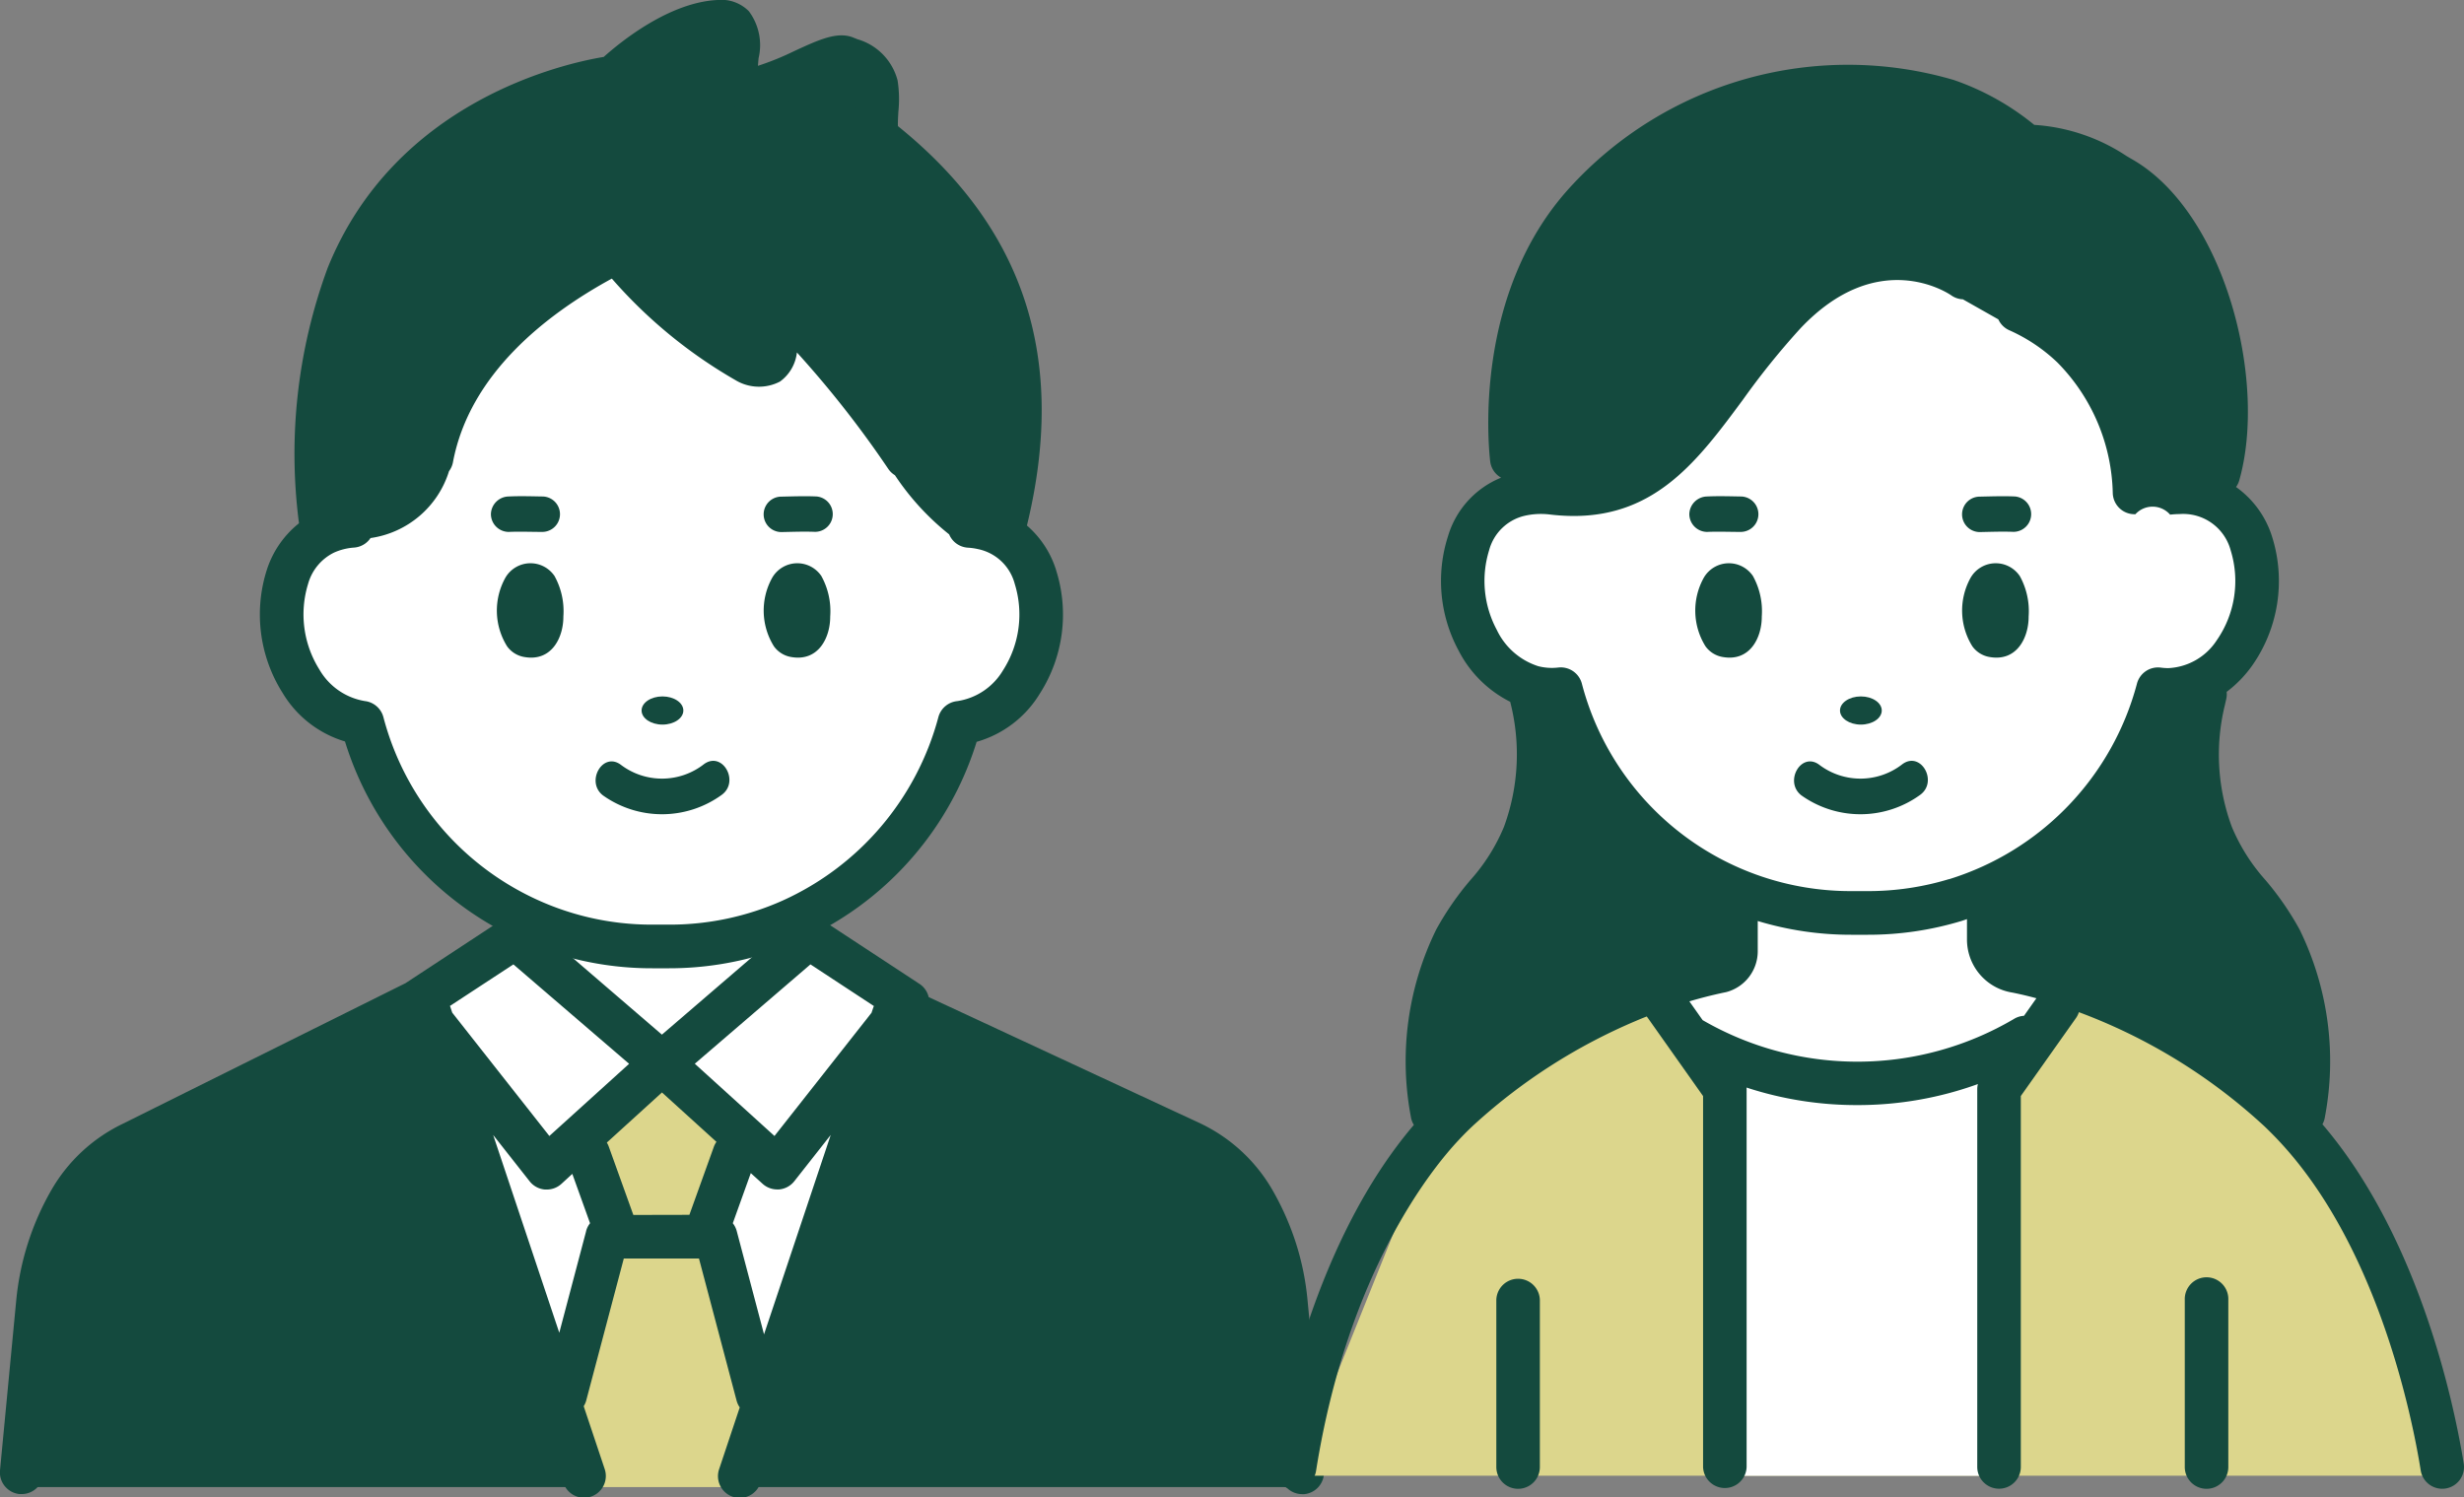 <svg xmlns="http://www.w3.org/2000/svg" id="グループ_8882" width="98.308" height="59.751" data-name="グループ 8882" viewBox="0 0 98.308 59.751"><rect x="0" y="0" width="98.308" height="59.751" fill="#808080" stroke="none"/><defs><clipPath id="clip-path"><path id="長方形_3560" fill="none" d="M0 0H98.308V59.751H0z" data-name="長方形 3560"/></clipPath></defs><path id="パス_4589" fill="#fff" d="M76.757,159.587l-4.514,3.251,5.712,15.214,1.9-5.846H84.19l2,6.425,5.98-15.279-3.79-3.833Z" data-name="パス 4589" transform="translate(-55.637 -122.852)"/><path id="パス_4590" fill="#fff" d="M49.521,43.681l-.912,2.17.8,2.854,2.67,2.009,1.624,4.162,3.8,3.286,6.309.63,4.947-.4,5.747-4.4.921-2.746,1.3-1.393,1.427-1.14.622-2.44-.245-2.3-1.279-1.243-1.829-4.5-12-10.317L56.216,31.7,52.084,39.3Z" data-name="パス 4590" transform="translate(-37.436 -21.494)"/><g id="グループ_8881" data-name="グループ 8881"><g id="グループ_8880" clip-path="url(#clip-path)" data-name="グループ 8880"><path id="パス_4591" fill="#144a3e" d="M54.1,22.566S50.827,8.307,65.326,5.541L70.064,2.91l.7.947.03,1.684.792.826,2.423-1.576,1.82.189.732,3.366,2.442,1.981,3.087,4.763V22.04l-1.136.975-.912-.182-7.3-8.516-.865,2.576-4.47-2.8-1.827-1.722-4.349,3.445L58.893,19.4l-.723,2.152-1.7,1.277Z" data-name="パス 4591" transform="translate(-41.418 -2.241)"/><path id="パス_4592" fill="#144a3e" d="M85.914,87.561c.449-.019.894,0,1.342,0a.707.707,0,0,0,0-1.414c-.449-.007-.894-.022-1.342,0a.722.722,0,0,0-.707.707.714.714,0,0,0,.707.707" data-name="パス 4592" transform="translate(-65.621 -66.337)"/><path id="パス_4593" fill="#144a3e" d="M134.677,86.142c-.449-.017-.894,0-1.343.009a.707.707,0,0,0,0,1.414c.449-.009.894-.026,1.343-.009a.707.707,0,0,0,0-1.414" data-name="パス 4593" transform="translate(-102.159 -66.335)"/><path id="パス_4594" fill="#144a3e" d="M88.543,98.286a1.157,1.157,0,0,0-1.963.053,2.694,2.694,0,0,0,.065,2.743,1.062,1.062,0,0,0,.692.427c1.1.191,1.558-.8,1.553-1.615a2.9,2.9,0,0,0-.348-1.608" data-name="パス 4594" transform="translate(-66.413 -75.293)"/><path id="パス_4595" fill="#144a3e" d="M134.854,98.286a1.157,1.157,0,0,0-1.963.053,2.694,2.694,0,0,0,.065,2.743,1.062,1.062,0,0,0,.692.427c1.1.191,1.558-.8,1.553-1.615a2.9,2.9,0,0,0-.348-1.608" data-name="パス 4595" transform="translate(-102.078 -75.293)"/><path id="パス_4596" fill="#144a3e" d="M113.025,121.451c0,.31-.373.562-.833.562s-.833-.251-.833-.562.373-.562.833-.562.833.251.833.562" data-name="パス 4596" transform="translate(-85.761 -93.101)"/><path id="パス_4597" fill="#144a3e" d="M103.683,133.452a4.062,4.062,0,0,0,4.735-.027c.725-.534.02-1.762-.714-1.221a2.718,2.718,0,0,1-3.308.027c-.725-.551-1.43.677-.714,1.221" data-name="パス 4597" transform="translate(-79.62 -101.711)"/><path id="パス_4598" fill="#144a3e" d="M150.836,193.267v.587H128.4V193.4l1.036-3.1,5-14.952.532-.677.448.351,11.022,5.126a5.731,5.731,0,0,1,2.464,2.293,10.057,10.057,0,0,1,.862,1.949,9.827,9.827,0,0,1,.424,2.085Z" data-name="パス 4598" transform="translate(-98.888 -134.517)"/><path id="パス_4599" fill="#dcd68c" d="M105.129,220.67l-1.036,3.1v.455H97.881v-.455l-1.042-3.117.292-.1,1.668-6.314.386-.139.049.139H102.7l.049-.139.386.139,1.668,6.314Z" data-name="パス 4599" transform="translate(-74.579 -164.89)"/><path id="パス_4600" fill="#dcd68c" d="M106.835,187.658l-.5.549-1.136,3.162-.049.139h-3.464l-.049-.139-1.136-3.162-.476-.525,3.416-3.1Z" data-name="パス 4600" transform="translate(-77.035 -142.154)"/><path id="パス_4601" fill="#144a3e" d="M26.213,192.852v.455H3.78v-.587l.646-6.8a10.04,10.04,0,0,1,1.286-4.034A5.721,5.721,0,0,1,8.179,179.6l11.338-5.639.66.841,4.993,14.938Z" data-name="パス 4601" transform="translate(-2.911 -133.97)"/><path id="パス_4602" fill="#144a3e" d="M52.167,174.247a10.714,10.714,0,0,0-.462-2.272,10.973,10.973,0,0,0-.936-2.117,6.584,6.584,0,0,0-2.85-2.647l-10.867-5.053a.866.866,0,0,0-.364-.525l-3.947-2.592a.869.869,0,0,0-1.054.077l-5.278,4.538-5.289-4.548a.868.868,0,0,0-1.043-.067l-3.9,2.563L4.89,167.217a6.566,6.566,0,0,0-2.841,2.641,10.906,10.906,0,0,0-1.4,4.387L0,181.041a.869.869,0,0,0,.782.947c.028,0,.056,0,.083,0a.869.869,0,0,0,.864-.787l.647-6.8a9.167,9.167,0,0,1,1.173-3.68,4.843,4.843,0,0,1,2.1-1.95l10.706-5.325.131.167,5.987,17.912a.869.869,0,1,0,1.648-.551l-.833-2.491a.857.857,0,0,0,.1-.226l1.5-5.667h3l1.5,5.667a.863.863,0,0,0,.126.273l-.816,2.445a.869.869,0,1,0,1.648.55l1.036-3.1,4.918-14.707,10.881,5.06a4.845,4.845,0,0,1,2.09,1.947,9.207,9.207,0,0,1,.786,1.779,8.973,8.973,0,0,1,.387,1.9l.646,6.8a.869.869,0,0,0,.864.787c.028,0,.055,0,.083,0a.869.869,0,0,0,.783-.947ZM32.335,160.853l2.531,1.662c0,.012-.011.022-.015.034l-.079.235L30.9,167.7l-3.179-2.883Zm-11.852,0L25.1,164.82,21.918,167.7l-3.875-4.921-.077-.233c0-.012-.011-.022-.015-.034Zm2.9,10.653-1.069,4.045-2.638-7.891,1.456,1.849a.867.867,0,0,0,.61.328c.024,0,.049,0,.073,0a.869.869,0,0,0,.583-.225l.436-.4.708,1.969a.862.862,0,0,0-.159.317m1.886-.647-.98-2.726a.876.876,0,0,0-.078-.162l2.2-2,2.174,1.971a.865.865,0,0,0-.1.186l-.98,2.726Zm5.214,4.764-1.088-4.118a.866.866,0,0,0-.158-.316l.718-2,.47.426a.869.869,0,0,0,.584.226l.072,0a.87.87,0,0,0,.61-.328l1.453-1.846Z" data-name="パス 4602" transform="translate(0 -122.373)"/><path id="パス_4603" fill="#144a3e" d="M76.859,22.731A3.881,3.881,0,0,0,75.7,20.969c1.61-6.626-.072-11.842-5.147-15.937-.007-.151.008-.4.018-.577a4.828,4.828,0,0,0-.031-1.243,2.317,2.317,0,0,0-1.6-1.646L68.8,1.51c-.642-.275-1.38.065-2.4.536a10.977,10.977,0,0,1-1.431.58c.006-.1.016-.215.025-.306a2.26,2.26,0,0,0-.39-1.875A1.551,1.551,0,0,0,63.354,0c-1.935.092-3.88,1.681-4.538,2.271C57.3,2.522,50.5,3.994,47.8,10.693a21.437,21.437,0,0,0-1.143,10.186,3.9,3.9,0,0,0-1.281,1.852A5.854,5.854,0,0,0,46,27.643a4.355,4.355,0,0,0,2.492,1.942A12.846,12.846,0,0,0,55.051,37.3a12.707,12.707,0,0,0,5.7,1.335h.678A12.828,12.828,0,0,0,73.693,29.6a4.333,4.333,0,0,0,2.52-1.922,5.841,5.841,0,0,0,.645-4.944M49.412,11.341C52,4.915,59.238,3.966,59.31,3.957a.872.872,0,0,0,.5-.237,7.619,7.619,0,0,1,3.483-1.97c0,.134-.019.3-.029.413-.056.614-.16,1.757.875,2.14.842.311,1.884-.169,2.988-.678a8.927,8.927,0,0,1,1.12-.462l.026.011c.431.177.537.251.566.391a3.925,3.925,0,0,1,0,.788,2.12,2.12,0,0,0,.487,1.923c4.47,3.54,6.026,7.858,4.858,13.529a.865.865,0,0,0-1.264-.357c-.346-.376-.778-.9-1.2-1.454a.862.862,0,0,0-.114-.257,42.8,42.8,0,0,0-5.274-6.388.869.869,0,0,0-1.481.646,11.929,11.929,0,0,1-.016,1.611l-.028-.013a17.245,17.245,0,0,1-4.6-3.939.869.869,0,0,0-.581-.372l-.278-.045a.866.866,0,0,0-.537.085c-3.063,1.575-6.888,4.381-7.719,8.8a.862.862,0,0,0-.006.252,2.117,2.117,0,0,1-1.515,1.419.86.86,0,0,0-1.3-.315,19.345,19.345,0,0,1,1.143-8.137M74.753,26.734a2.563,2.563,0,0,1-1.83,1.241.869.869,0,0,0-.757.644,11.2,11.2,0,0,1-6.213,7.315,11.02,11.02,0,0,1-4.521.96h-.678a10.984,10.984,0,0,1-4.929-1.153,11.1,11.1,0,0,1-5.8-7.125.869.869,0,0,0-.744-.643,2.583,2.583,0,0,1-1.811-1.26,4.135,4.135,0,0,1-.449-3.418,1.981,1.981,0,0,1,1.035-1.246,2.327,2.327,0,0,1,.8-.2.866.866,0,0,0,.655-.38A3.845,3.845,0,0,0,52.643,18.8a.859.859,0,0,0,.156-.352c.661-3.521,3.714-5.9,6.34-7.332a19.263,19.263,0,0,0,4.931,4.051,1.812,1.812,0,0,0,1.777.058,1.66,1.66,0,0,0,.676-1.162,41.091,41.091,0,0,1,3.645,4.646.859.859,0,0,0,.266.253,10.281,10.281,0,0,0,2.163,2.36.868.868,0,0,0,.746.531,2.4,2.4,0,0,1,.4.056,1.913,1.913,0,0,1,1.471,1.388,4.125,4.125,0,0,1-.462,3.44" data-name="パス 4603" transform="translate(-34.728)"/><path id="パス_4604" fill="#fff" d="M291.391,150.5l-.734,3.054-2.795,1.506,1.773,4.331,11.667,2.851,2.51-9.869-5.2-2-2.9-.956Z" data-name="パス 4604" transform="translate(-221.693 -115.076)"/><path id="パス_4605" fill="#dcd68c" d="M238.2,174.118l-8.005,5.742-5.214,12.992H270.49s-1.194-17.305-13.713-18.9l-1.354.125-3.012,2.318-6.021.9-4.357-1.217Z" data-name="パス 4605" transform="translate(-173.267 -133.969)"/><path id="パス_4606" fill="#144a3e" d="M352.319,118.589l.793,5.23,3.4,6.142.456,5.308-.032,1.359-5.862-4.772-5.564-1.895-1.2-2.19Z" data-name="パス 4606" transform="translate(-265.163 -91.329)"/><path id="パス_4607" fill="#144a3e" d="M252.051,118.59l-.269,4.7-2.222,4.4-1.928,4.5-.01,2.922h1.938l6.078-4.167,4.029-1.669-.2-2.919-7.329-8.459" data-name="パス 4607" transform="translate(-190.702 -90.802)"/><path id="パス_4608" fill="#fff" d="M256.974,37.48l-.92,2.17.812,2.854,2.7,2.009,1.64,4.162,3.841,3.286,6.37.63,4.994-.4,5.8-4.4.93-2.746,1.316-1.393,1.441-1.14.627-2.44-.247-2.3-1.291-1.243-1.846-4.5L271.02,21.709,263.734,25.5,259.562,33.1Z" data-name="パス 4608" transform="translate(-197.196 -16.719)"/><path id="パス_4609" fill="#144a3e" d="M267.308,30.865h-3.833l-.625-1.436s-.889-9.616,5.131-12.132l4.542-2.378,4.364-.55,2.425.619,3.079,1.187.55.6,3.438,1.1,3.966,3.576,1.239,4.4-.8,4.182-1.8.833-1.582-.487L285.369,25.3l-3.3-2.6-4.344-1.524-2.373,1.067-4.4,5.053Z" data-name="パス 4609" transform="translate(-202.395 -11.066)"/><path id="パス_4610" fill="#144a3e" d="M293.923,87.561c.449-.019.894,0,1.342,0a.707.707,0,0,0,0-1.414c-.449-.007-.894-.022-1.342,0a.722.722,0,0,0-.707.707.714.714,0,0,0,.707.707" data-name="パス 4610" transform="translate(-225.816 -66.337)"/><path id="パス_4611" fill="#144a3e" d="M342.687,86.142c-.449-.017-.894,0-1.343.009a.707.707,0,0,0,0,1.414c.449-.009.894-.026,1.343-.009a.707.707,0,0,0,0-1.414" data-name="パス 4611" transform="translate(-262.355 -66.335)"/><path id="パス_4612" fill="#144a3e" d="M296.553,98.286a1.157,1.157,0,0,0-1.963.053,2.694,2.694,0,0,0,.065,2.743,1.062,1.062,0,0,0,.692.427c1.1.191,1.558-.8,1.553-1.615a2.9,2.9,0,0,0-.348-1.608" data-name="パス 4612" transform="translate(-226.609 -75.293)"/><path id="パス_4613" fill="#144a3e" d="M342.864,98.286a1.157,1.157,0,0,0-1.963.053,2.694,2.694,0,0,0,.066,2.743,1.062,1.062,0,0,0,.692.427c1.1.191,1.558-.8,1.553-1.615a2.9,2.9,0,0,0-.348-1.608" data-name="パス 4613" transform="translate(-262.274 -75.293)"/><path id="パス_4614" fill="#144a3e" d="M321.034,121.451c0,.31-.373.562-.833.562s-.833-.251-.833-.562.373-.562.833-.562.833.251.833.562" data-name="パス 4614" transform="translate(-245.956 -93.101)"/><path id="パス_4615" fill="#144a3e" d="M311.694,133.452a4.062,4.062,0,0,0,4.735-.027c.725-.534.02-1.762-.714-1.221a2.718,2.718,0,0,1-3.308.027c-.725-.551-1.43.677-.714,1.221" data-name="パス 4615" transform="translate(-239.816 -101.711)"/><path id="パス_4616" fill="#fff" d="M306.773,180.273l-1.324,1.876v15.425H294.511V182.149l-1.446-2.047.028-.017a13.175,13.175,0,0,0,13.413,0Z" data-name="パス 4616" transform="translate(-225.7 -138.69)"/><path id="パス_4617" fill="#144a3e" d="M260.586,230.261a.869.869,0,0,1-.869-.869v-6.672a.869.869,0,0,1,1.737,0v6.672a.869.869,0,0,1-.869.869" data-name="パス 4617" transform="translate(-200.017 -170.856)"/><path id="パス_4618" fill="#144a3e" d="M380.085,230.261a.869.869,0,0,1-.869-.869v-6.672a.869.869,0,1,1,1.737,0v6.672a.869.869,0,0,1-.869.869" data-name="パス 4618" transform="translate(-292.048 -170.856)"/><path id="パス_4619" fill="#144a3e" d="M302.346,170.932a.869.869,0,0,0-1.211.208l-.643.91a.859.859,0,0,0-.4.124,12.31,12.31,0,0,1-12.422.048l-.763-1.081a.869.869,0,1,0-1.419,1l2.2,3.111v14.8a.869.869,0,0,0,1.737,0V174.977c0-.022,0-.043-.005-.065a14.109,14.109,0,0,0,4.424.7h.057a14.074,14.074,0,0,0,4.752-.839.864.864,0,0,0-.026.2v15.077a.869.869,0,0,0,1.738,0v-14.8l2.2-3.11a.869.869,0,0,0-.208-1.211" data-name="パス 4619" transform="translate(-219.739 -131.518)"/><path id="パス_4620" fill="#144a3e" d="M268.441,66.941c-.334-2.092-1.69-8.924-5.637-13.539a.865.865,0,0,0,.1-.3,11.932,11.932,0,0,0-1.009-7.466,11.713,11.713,0,0,0-1.371-1.986,7.52,7.52,0,0,1-1.335-2.116,8.29,8.29,0,0,1-.282-4.841l.061-.269a.858.858,0,0,0,.014-.276A4.742,4.742,0,0,0,260,35.1a5.874,5.874,0,0,0,.79-5.158,3.834,3.834,0,0,0-1.433-1.968.865.865,0,0,0,.129-.268c1.137-4.008-.606-10.7-4.261-12.8-.074-.042-.153-.089-.239-.14a7.511,7.511,0,0,0-3.68-1.241,10.4,10.4,0,0,0-3.215-1.793,15.013,15.013,0,0,0-15.355,4.339c-3.792,4.2-3.215,10.207-3.137,10.878a.865.865,0,0,0,.436.653,3.635,3.635,0,0,0-2.119,2.336,5.843,5.843,0,0,0,.419,4.555,4.669,4.669,0,0,0,2.062,2.051,8.39,8.39,0,0,1-.249,4.992,7.487,7.487,0,0,1-1.336,2.119,11.745,11.745,0,0,0-1.368,1.98,11.933,11.933,0,0,0-1.01,7.467.858.858,0,0,0,.12.325c-3.941,4.626-5.288,11.459-5.615,13.51a.869.869,0,1,0,1.716.273c1.268-7.963,4.664-12.091,5.679-13.17.217-.234.438-.453.657-.653a22.625,22.625,0,0,1,6.422-4.11c.118-.051.234-.1.359-.148a17.751,17.751,0,0,1,3.182-.988.814.814,0,0,0,.085-.019,1.686,1.686,0,0,0,1.235-1.619V45.291a12.806,12.806,0,0,0,3.721.549h.678a12.835,12.835,0,0,0,3.749-.556c.068-.021.134-.046.2-.068v.812a2.142,2.142,0,0,0,1.813,2.119,14.837,14.837,0,0,1,1.866.506,22.4,22.4,0,0,1,8.091,4.74c.112.1.221.208.333.32,4.238,4.2,5.665,11.4,6,13.5a.869.869,0,0,0,.857.732.856.856,0,0,0,.138-.011.868.868,0,0,0,.721-.995M231.325,26.753c-.069-.591-.579-5.883,2.7-9.512a13.412,13.412,0,0,1,13.519-3.855A8.238,8.238,0,0,1,250.335,15a.891.891,0,0,0,.633.262h.063a5.777,5.777,0,0,1,3.065,1c.095.057.183.109.264.156,2.889,1.658,4.395,7.5,3.454,10.817a.839.839,0,0,0-.024.133,4.582,4.582,0,0,0-.691-.052,5.064,5.064,0,0,0-.559.033.858.858,0,0,0-.413.163,9.2,9.2,0,0,0-2.706-5.769,8.4,8.4,0,0,0-1.812-1.309l0,0L249.109,19a.9.9,0,0,0-.1-.088c-1.412-1.013-4.963-1.991-8.3,1.549a31.682,31.682,0,0,0-2.413,2.99c-1.834,2.478-3.157,4.267-6.161,3.888h-.01l-.012,0a4.766,4.766,0,0,0-.936,0,.862.862,0,0,0,.147-.587m7.209,19.7a19.9,19.9,0,0,0-3.4,1.062c-.135.052-.27.109-.4.166a24.437,24.437,0,0,0-6.686,4.224,9.7,9.7,0,0,1,.935-5.451,10.025,10.025,0,0,1,1.184-1.7,8.793,8.793,0,0,0,2.23-6.266,12.891,12.891,0,0,0,6.238,6.18.857.857,0,0,0-.1.389Zm9.378-2.834a11.1,11.1,0,0,1-3.242.48h-.678a11.079,11.079,0,0,1-10.734-8.277.87.87,0,0,0-.939-.644,2.184,2.184,0,0,1-.8-.053,2.763,2.763,0,0,1-1.655-1.449,4.133,4.133,0,0,1-.307-3.175,1.92,1.92,0,0,1,1.419-1.378,2.9,2.9,0,0,1,.959-.056h.005a8.1,8.1,0,0,0,.994.064c3.316,0,4.991-2.262,6.754-4.645a30.372,30.372,0,0,1,2.282-2.832c3.1-3.29,5.9-1.413,6.027-1.325a.864.864,0,0,0,.463.157l1.414.8a.861.861,0,0,0,.432.432A6.733,6.733,0,0,1,252.224,23a7.653,7.653,0,0,1,2.215,5.227.868.868,0,0,0,.867.833h.036a.928.928,0,0,1,1.385.017,3.386,3.386,0,0,1,.372-.023,1.961,1.961,0,0,1,2.045,1.452,4.144,4.144,0,0,1-.559,3.587,2.441,2.441,0,0,1-1.934,1.108,2.4,2.4,0,0,1-.3-.021.868.868,0,0,0-.948.642,11.164,11.164,0,0,1-7.492,7.8M252.847,47a15.858,15.858,0,0,0-2.126-.571l-.022,0a.394.394,0,0,1-.241-.135.4.4,0,0,1-.1-.267v-.97a.863.863,0,0,0-.146-.481,12.938,12.938,0,0,0,6.678-7.646c.071,0,.141-.011.211-.019a9.766,9.766,0,0,0,.474,5.271,9.169,9.169,0,0,0,1.6,2.567,9.985,9.985,0,0,1,1.186,1.707,9.676,9.676,0,0,1,.937,5.416A24.2,24.2,0,0,0,252.847,47" data-name="パス 4620" transform="translate(-170.144 -8.542)"/></g></g></svg>